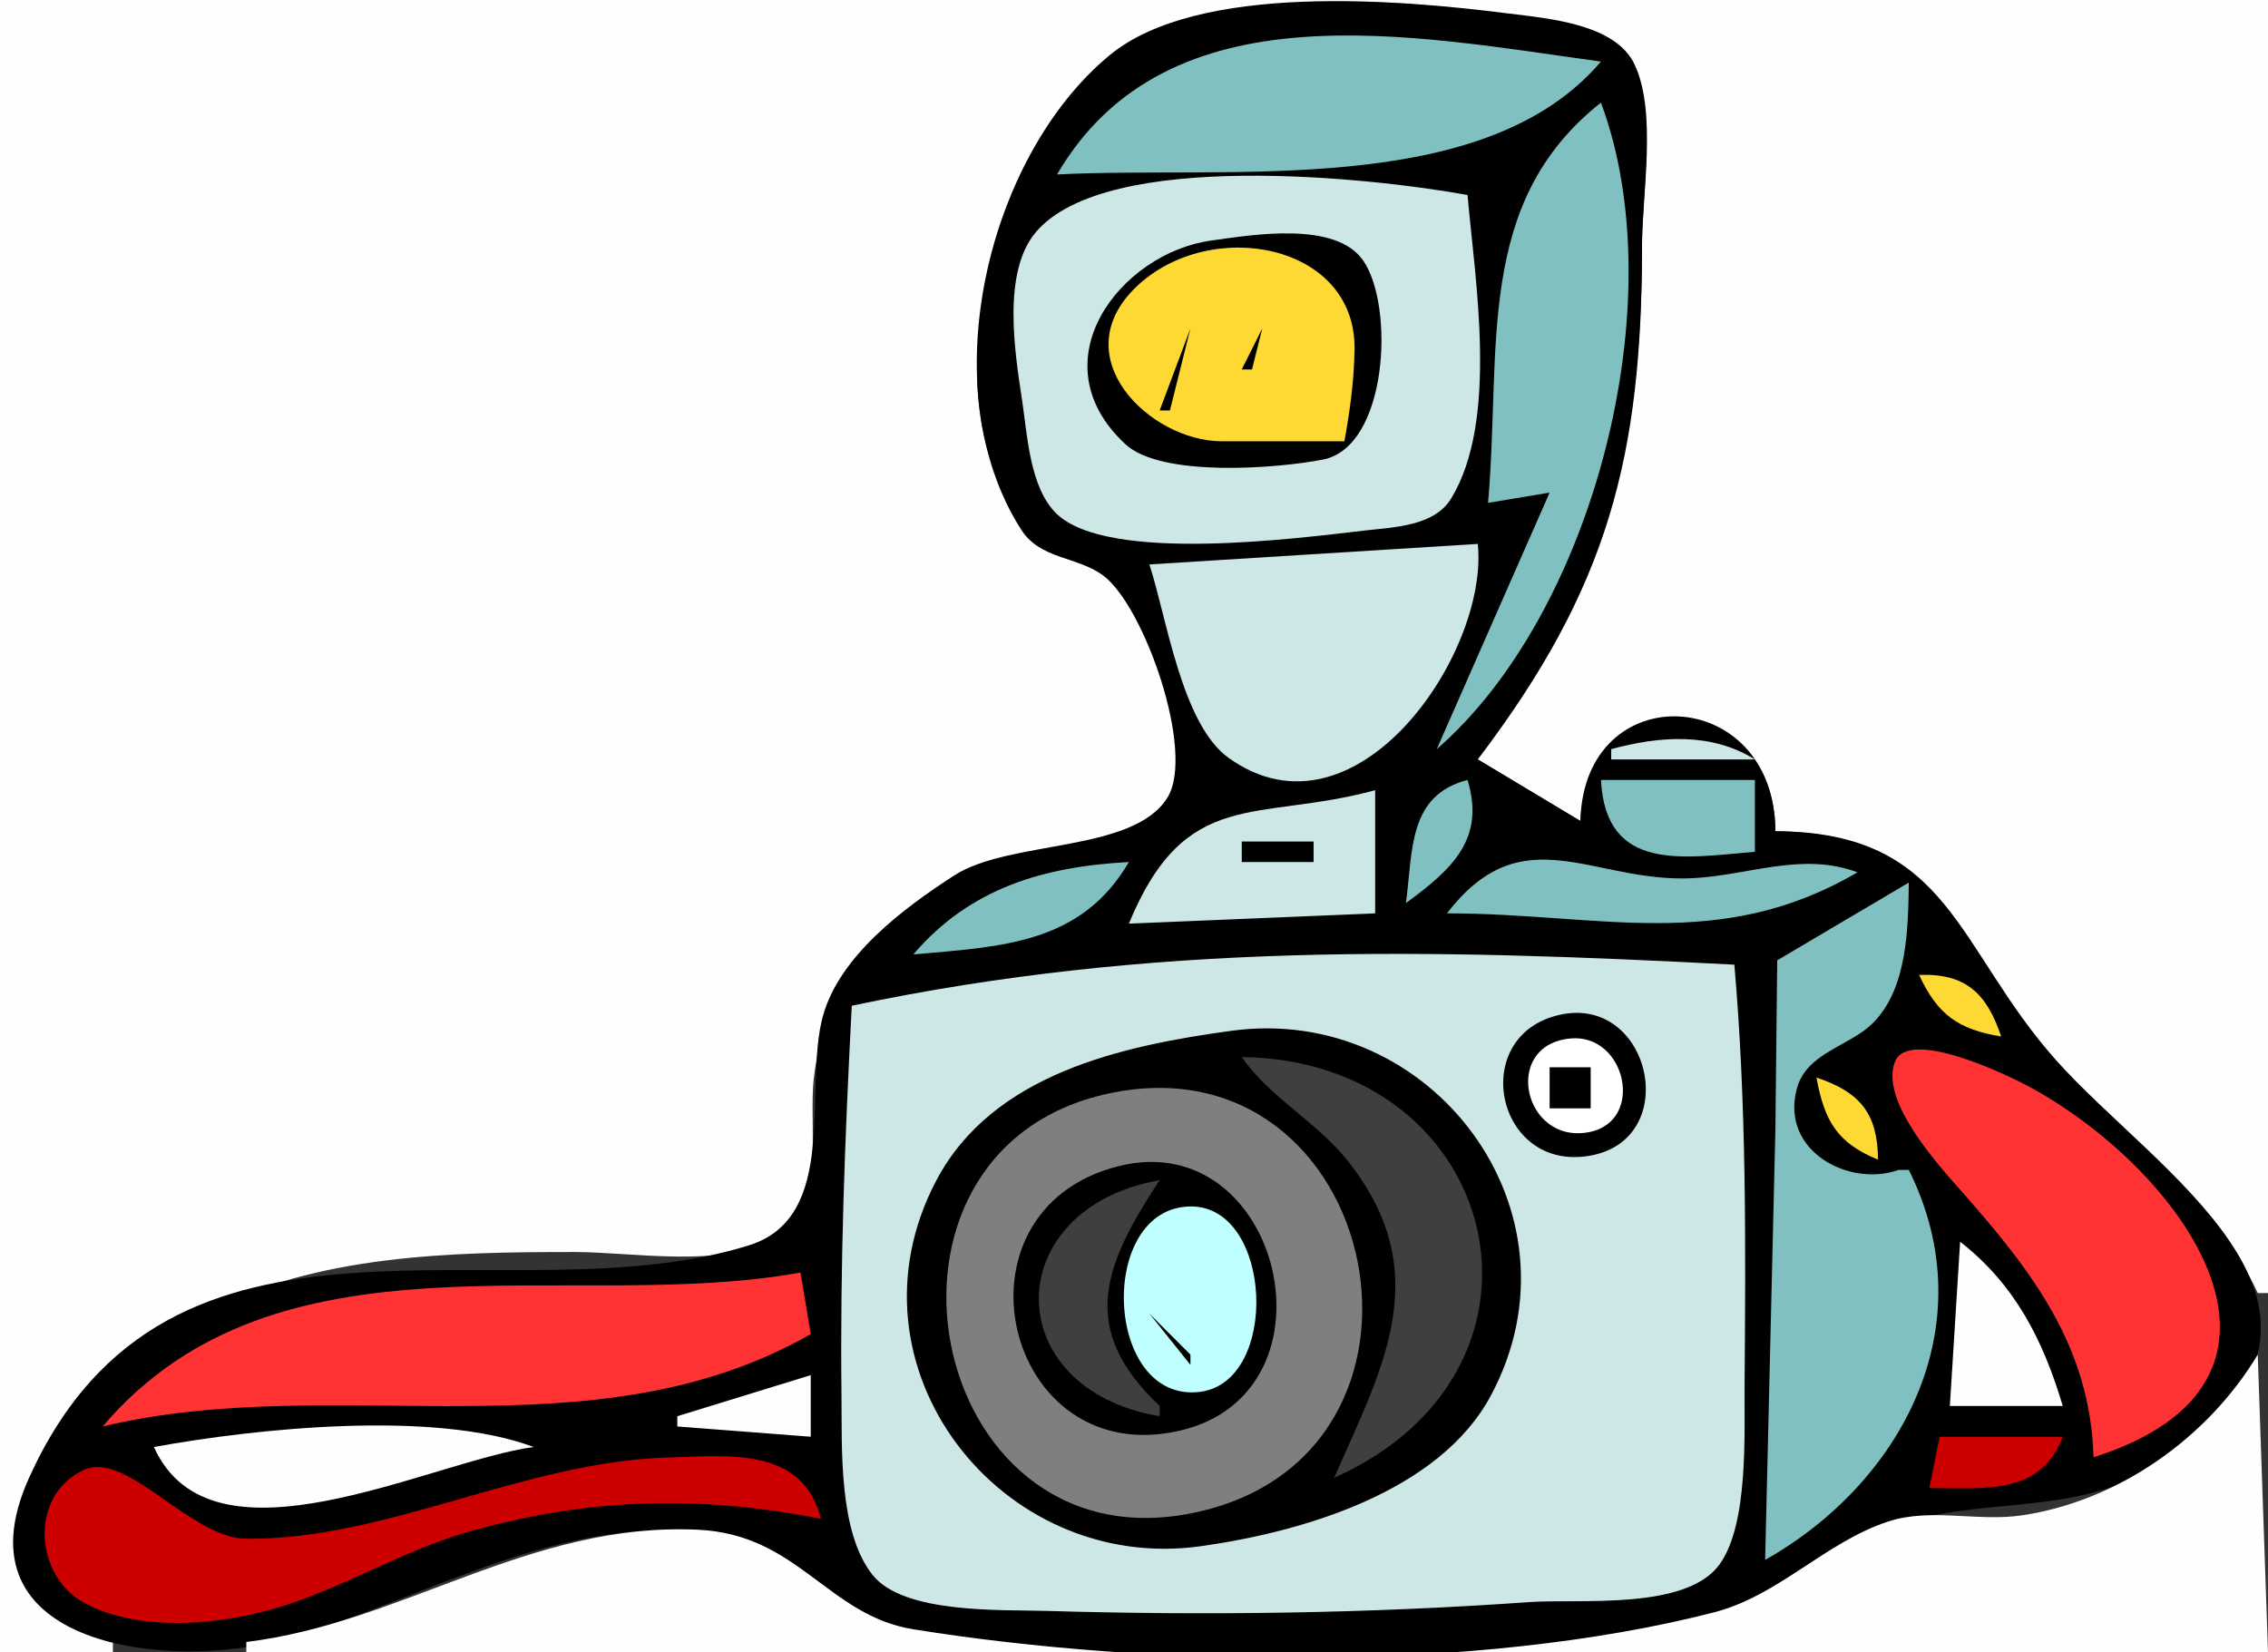 <?xml version="1.0" standalone="yes"?>
<svg xmlns="http://www.w3.org/2000/svg" width="221" height="161">
<rect width="100%" height="100%" fill="#333333" stroke="none"/>
<path style="fill:#fefefe; stroke:none;" d="M0 0L0 161L11 161L11 160C-9.888 154.38 9.538 133.418 20 127.919C30.814 122.235 44.06 122 56 122C61.655 122 70.681 123.657 75.702 120.588C80.571 117.612 78.735 109.779 79.308 105C80.194 97.627 83.411 93.626 89.059 89.001C94.487 84.557 112.817 82.416 114.769 76.844C116.309 72.447 111.781 59.047 108.218 56.089C105.723 54.019 102.135 54.388 100.032 51.615C89.902 38.258 97.223 16.129 108.118 6.206C116.69 -1.602 136.263 -0.17 147 1.46C151.177 2.094 157.368 2.741 159.283 7.156C161.298 11.805 160 19.019 160 24C160 44.088 156.443 56.622 144 73L144 74L154 80C154.705 66.103 172.881 67.063 173 81C189.883 81.097 190.671 93.446 200.408 104.19C207.102 111.576 215.697 116.629 220 126L221 126L221 0L0 0z"/>
<path style="fill:#000000; stroke:none;" d="M173 81C172.96 66.692 154.315 65.812 154 80L144 74C156.728 57.246 160 44.508 160 24C160 18.913 161.481 10.984 159.283 6.294C157.409 2.297 150.832 1.803 147 1.315C136.52 -0.017 116.763 -1.753 108.118 5.385C96.257 15.179 90.684 37.83 99.51 51.615C101.384 54.541 104.946 54.187 107.507 56.089C111.487 59.046 116.491 73.245 113.769 77.702C110.465 83.114 98.392 81.817 93.001 85.294C88.087 88.464 81.794 93.143 80.182 99.027C78.261 106.041 81.855 118.589 72.969 121.352C49.225 128.734 16.538 113.658 2.833 144C-4.673 160.618 16.82 162.892 28 159.664C41.274 155.832 52.531 148.596 67 149.07C76.845 149.392 79.778 157.427 88.011 158.765C111.814 162.634 144.565 163.151 168 157.118C174.31 155.493 178.81 150.222 185 148.447C195.276 145.501 203.479 148.203 212.972 141.038C231.584 126.991 210.044 114.151 200.408 103.373C190.545 92.34 190.084 81.035 173 81z"/>
<path style="fill:#81c0c0; stroke:none;" d="M103 17C119.732 16.124 144.57 19.436 156 6C137.827 3.523 113.814 -1.514 103 17M156 10C143.651 19.762 146.315 33.931 145 49L151 48L140 73C155.297 59.724 163.209 29.289 156 10z"/>
<path style="fill:#cde6e6; stroke:none;" d="M143 19C133.714 17.314 107.872 14.491 100.953 22.602C97.617 26.513 98.891 34.363 99.595 39C100.109 42.39 100.33 47.504 102.943 50.047C107.937 54.906 126.479 52.448 133 51.694C135.812 51.369 139.751 51.283 141.397 48.589C146.05 40.975 143.728 27.345 143 19z"/>
<path style="fill:#000000; stroke:none;" d="M118 23.443C109.2 24.665 100.964 35.212 109.658 43.283C113.177 46.549 124.46 45.649 128.909 44.784C135.223 43.556 135.914 29.893 132.85 25.412C130.164 21.484 121.984 22.89 118 23.443z"/>
<path style="fill:#ffd933; stroke:none;" d="M131 43C131.546 39.994 131.954 37.062 131.989 34C132.106 23.668 117.869 21.093 110.717 27.953C103.597 34.782 112.056 42.964 119 42.999L131 43z"/>
<path style="fill:#000000; stroke:none;" d="M116 32L113 40L114 40L116 32M123 32L121 36L122 36L123 32M120 37L121 38L120 37M119 39L118 41L119 39z"/>
<path style="fill:#cde6e6; stroke:none;" d="M144 53L112 55C113.682 60.142 115.135 70.565 119.719 73.85C132.092 82.716 145.099 63.683 144 53M157 73L157 74L171 74C166.737 71.344 161.718 71.717 157 73z"/>
<path style="fill:#81c0c0; stroke:none;" d="M137 88C141.496 84.696 144.752 81.761 143 76C137.219 77.505 137.677 82.823 137 88M156 76C156.467 85.015 163.958 83.6 171 83L171 76L156 76z"/>
<path style="fill:#cde6e6; stroke:none;" d="M134 77C122.46 80.139 115.545 76.572 110 90L134 89L134 77z"/>
<path style="fill:#000000; stroke:none;" d="M121 82L121 84L128 84L128 82L121 82z"/>
<path style="fill:#81c0c0; stroke:none;" d="M141 89C155.911 89 167.552 92.868 181 85C175.606 82.989 170.491 85.276 165 85.569C155.214 86.091 148.396 79.355 141 89M89 93C97.614 92.243 105.356 91.981 110 84C101.72 84.438 94.523 86.527 89 93M172 152C185.192 144.573 193.599 129.271 186 114L185 114C180.234 115.716 173.462 112.195 175.083 106.1C176.032 102.531 180.248 101.986 182.56 99.629C185.876 96.248 185.933 90.419 186 86L173.177 93.578L173 110L172 152z"/>
<path style="fill:#cde6e6; stroke:none;" d="M83 98C82.327 110.855 81.851 123.169 81.997 136C82.055 141.063 81.681 149.292 85.035 153.479C88.073 157.273 97.519 156.84 102 156.973C117.647 157.437 133.418 157.22 149 156.115C153.892 155.768 164.348 156.967 167.588 152.397C170.398 148.433 169.959 139.701 169.997 135C170.106 121.286 170.191 107.647 169 94C139.286 92.445 112.376 91.812 83 98z"/>
<path style="fill:#ffd933; stroke:none;" d="M187 95C188.806 98.87 190.792 100.306 195 101C193.595 96.784 191.518 94.824 187 95z"/>
<path style="fill:#000000; stroke:none;" d="M152.03 98.876C142.982 100.847 145.722 114.268 154.962 112.609C163.986 110.988 160.837 96.958 152.03 98.876M120 100.443C109.328 101.899 96.726 104.627 91.238 115.027C81.671 133.16 97.491 153.4 117 150.668C126.893 149.282 140.237 145.39 145.27 135.996C154.864 118.091 139.509 97.782 120 100.443z"/>
<path style="fill:#ffffff; stroke:none;" d="M153.036 101.191C146.305 101.815 148.443 111.528 154.815 110.323C160.349 109.275 158.442 100.691 153.036 101.191z"/>
<path style="fill:#ff3333; stroke:none;" d="M204 142C227.341 134.587 212.974 114.308 198 106.036C195.885 104.868 185.97 100.039 184.639 103.486C183.178 107.272 188.863 113.51 191.063 116C198.006 123.862 203.685 131.167 204 142z"/>
<path style="fill:#3f3f3f; stroke:none;" d="M121 103C123.757 106.981 128.231 109.248 131.279 113.06C139.964 123.923 134.809 133.111 130 144C153.745 133.421 146.362 103.35 121 103z"/>
<path style="fill:#000000; stroke:none;" d="M151 104L151 108L155 108L155 104L151 104z"/>
<path style="fill:#ffd933; stroke:none;" d="M177 105C177.772 109.194 178.991 111.364 183 113C182.964 108.494 181.244 106.416 177 105z"/>
<path style="fill:#7f7f7f; stroke:none;" d="M108 106.561C82.352 112.086 90.064 152.543 116 147.477C143.301 142.144 134.762 100.796 108 106.561z"/>
<path style="fill:#000000; stroke:none;" d="M109.001 113.632C91.878 117.926 97.823 143.401 114.999 139.401C131.054 135.661 124.819 109.665 109.001 113.632z"/>
<path style="fill:#3f3f3f; stroke:none;" d="M113 138L113 137C104.967 129.455 107.603 123.188 113 115C97.37 117.744 97.24 135.359 113 138z"/>
<path style="fill:#c0ffff; stroke:none;" d="M115.999 117.562C106.859 117.666 107.575 136.705 116.875 135.634C124.758 134.727 124.038 117.47 115.999 117.562z"/>
<path style="fill:#fefefe; stroke:none;" d="M191 121L190 137L201 137C199.088 130.582 196.355 125.176 191 121z"/>
<path style="fill:#ff3333; stroke:none;" d="M10 139C32.79 133.548 57.737 142.149 79 130L78 124C55.523 128.081 27.048 118.973 10 139z"/>
<path style="fill:#000000; stroke:none;" d="M112 128L116 133L116 132L112 128z"/>
<path style="fill:#fefefe; stroke:none;" d="M220 132C215.141 140.086 206.465 146.262 197 147.664C192.734 148.296 188.115 146.91 184 148.257C177.861 150.267 173.352 155.482 167 157.118C144.056 163.024 112.309 162.509 89.004 158.765C80.654 157.424 77.782 149.508 68 149.06C51.614 148.311 39.273 158.135 24 160L24 161L221 161L220 132M66 138L66 139L79 140L79 134L66 138M58 139L59 140L58 139M15 141C20.654 153.584 41.907 142.376 52 141C42.309 137.378 25.096 139.167 15 141z"/>
<path style="fill:#cc0000; stroke:none;" d="M189 140L188 145C193.323 144.997 198.857 145.76 201 140L189 140M80 148C78.194 140.958 71.087 141.847 65 142.027C51.075 142.439 37.621 150.071 24 149.941C18.53 149.888 12.318 141.251 8.119 143.251C2.782 145.793 3.402 153.554 8.157 156.161C13.777 159.244 22.163 158.28 28 156.36C34.174 154.33 39.672 150.908 46 149.161C57.688 145.935 68.175 145.691 80 148z"/>
</svg>
